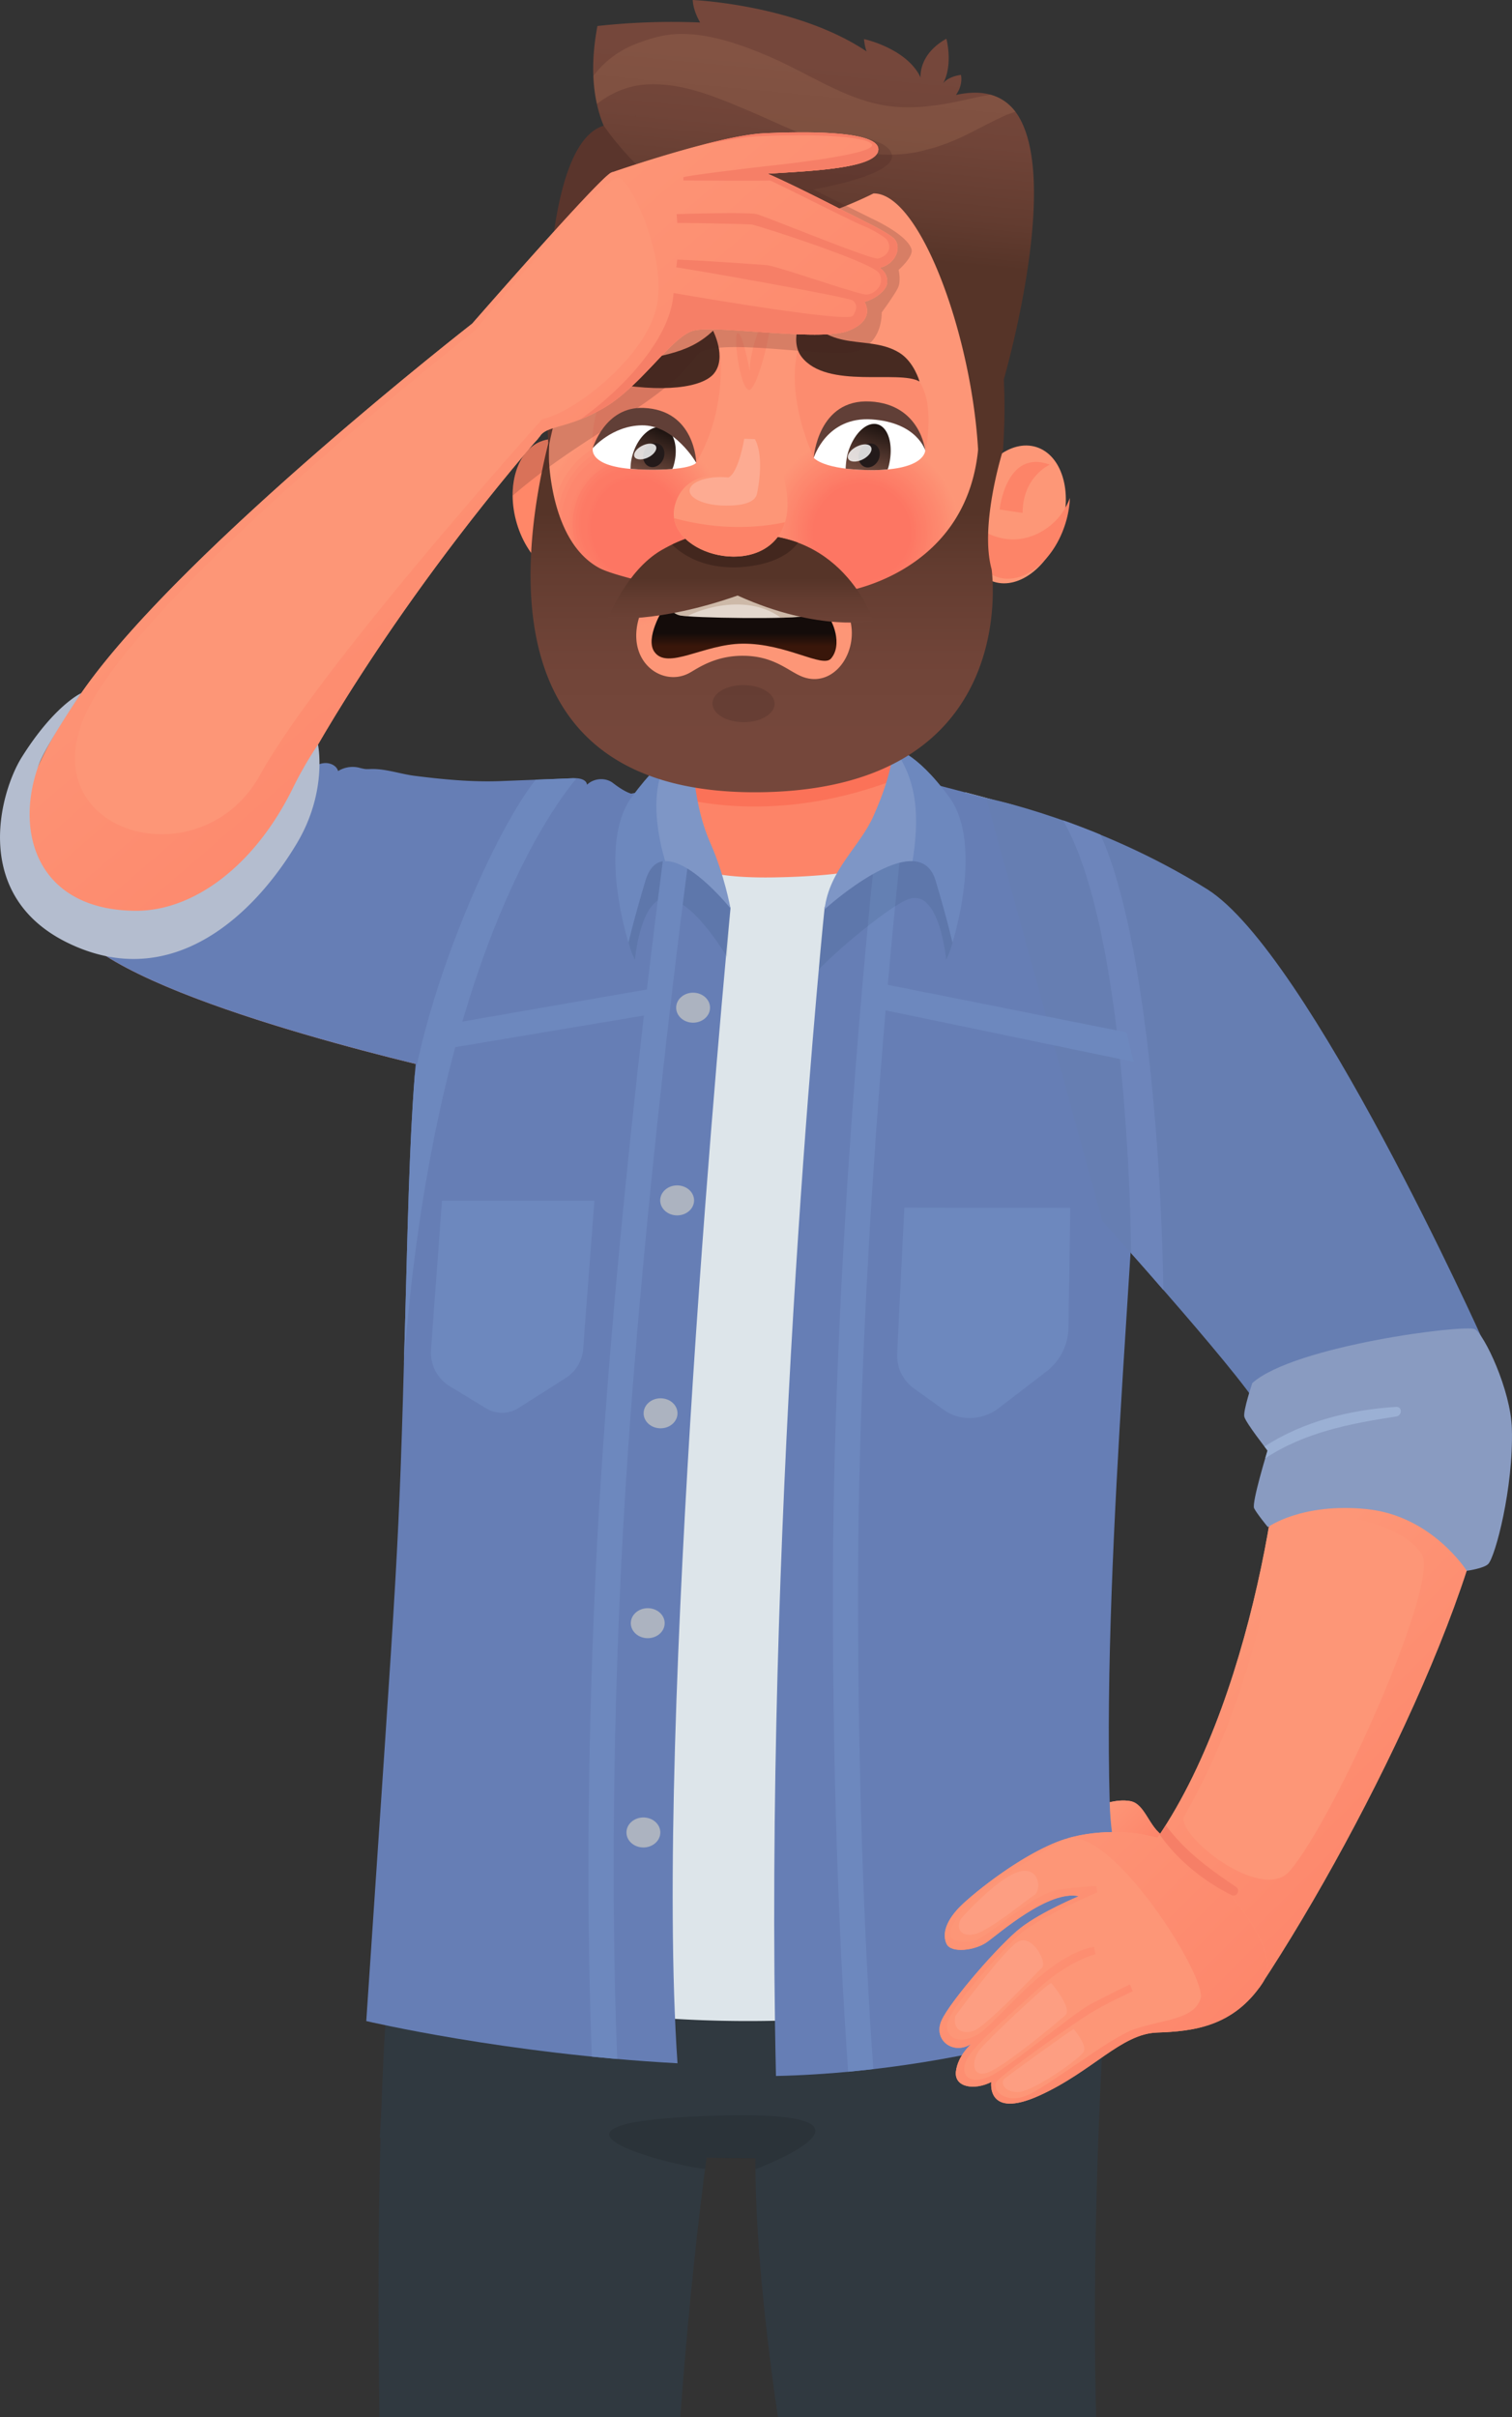 <?xml version="1.0" encoding="utf-8"?>
<svg xmlns="http://www.w3.org/2000/svg" xmlns:xlink="http://www.w3.org/1999/xlink" id="Ñëîé_1" data-name="Ñëîé 1" viewBox="0 0 1250 1998">
  <rect x="0" y="0" width="1250" height="1998" fill="#333333" stroke="none"/>
  <defs>
    <style>.cls-1{fill:#303940;}.cls-2,.cls-97{opacity:0.11;}.cls-3{fill:#fd9477;}.cls-4{fill:url(#Áåçûìÿííûé_ãðàäèåíò_6);}.cls-5{fill:#fd9677;}.cls-6{fill:#667eb5;}.cls-7{fill:#fd8468;}.cls-8{fill:#393e3f;}.cls-9{fill:#dde5ea;}.cls-10{fill:#00263b;}.cls-10,.cls-120{opacity:0.08;}.cls-11{fill:#6d88be;}.cls-12{fill:#fb7258;}.cls-13{fill:#acb3c0;}.cls-108,.cls-113,.cls-115,.cls-120,.cls-14{fill:#fff;}.cls-14{opacity:0.12;}.cls-15{fill:#7c302a;}.cls-16{fill:#ff8768;}.cls-17{fill:#3e1208;}.cls-18{fill:#fd9777;}.cls-19{opacity:0.44;}.cls-20{fill:#fd9676;}.cls-21{fill:#fd9576;}.cls-22{fill:#fd9475;}.cls-23{fill:#fd9375;}.cls-24{fill:#fd9274;}.cls-25{fill:#fd9173;}.cls-26{fill:#fd9073;}.cls-27{fill:#fd8f72;}.cls-28{fill:#fd8e71;}.cls-29{fill:#fd8d71;}.cls-30{fill:#fd8c70;}.cls-31{fill:#fd8b70;}.cls-32{fill:#fd8a6f;}.cls-33{fill:#fd896e;}.cls-34{fill:#fd886e;}.cls-35{fill:#fd876d;}.cls-36{fill:#fd866c;}.cls-37{fill:#fd856c;}.cls-38{fill:#fd846b;}.cls-39{fill:#fd836b;}.cls-40{fill:#fd826a;}.cls-41{fill:#fd8169;}.cls-42{fill:#fd8069;}.cls-43{fill:#fd7f68;}.cls-44{fill:#fd7e67;}.cls-45{fill:#fd7d67;}.cls-46{fill:#fd7c66;}.cls-47{fill:#fd7b66;}.cls-48{fill:#fd7a65;}.cls-49{fill:#fd7964;}.cls-50{fill:#fd7864;}.cls-51{fill:#fd7763;}.cls-52{fill:#fd7662;}.cls-53{fill:#fd7562;}.cls-54{fill:#fd7461;}.cls-55{fill:#fd7361;}.cls-56{fill:#fd7260;}.cls-57{fill:#fd725f;}.cls-58{fill:#fd715f;}.cls-59{fill:#fd705e;}.cls-60{fill:#fd6f5e;}.cls-61{fill:#fd6e5d;}.cls-62{fill:#fd6d5c;}.cls-63{fill:#fd6c5c;}.cls-64{fill:#fd6b5b;}.cls-65{fill:#fd6a5a;}.cls-66{fill:#fd695a;}.cls-67{fill:#fd6859;}.cls-68{fill:#fd6759;}.cls-69{fill:#fd6658;}.cls-70{fill:#fd6557;}.cls-71{fill:#fd6457;}.cls-72{fill:#fd6356;}.cls-73{fill:#fd6255;}.cls-74{fill:#fd6155;}.cls-75{fill:#fd6054;}.cls-76{fill:#fd5f54;}.cls-77{fill:#fd5e53;}.cls-78{fill:#fd5d52;}.cls-79{fill:#fd5c52;}.cls-80{fill:#fd5b51;}.cls-81{fill:#fd5a50;}.cls-82{fill:#fd5950;}.cls-83{fill:#fd584f;}.cls-84{fill:#fd574f;}.cls-85{fill:#fd564e;}.cls-86{fill:#fd554d;}.cls-87{fill:#fd544d;}.cls-88{fill:#fd534c;}.cls-89{fill:#fd524b;}.cls-90{fill:#fd514b;}.cls-91{fill:#fd504a;}.cls-92{fill:#fd4f4a;}.cls-93{fill:#fd4e49;}.cls-94{fill:url(#Áåçûìÿííûé_ãðàäèåíò_57);}.cls-95{fill:#5a352c;}.cls-96{fill:url(#Áåçûìÿííûé_ãðàäèåíò_4);}.cls-97{fill:#fdba7f;}.cls-98{fill:#e3d7cd;}.cls-99{fill:#ba9e89;opacity:0.53;}.cls-100{fill:url(#Áåçûìÿííûé_ãðàäèåíò_57-2);}.cls-101{fill:url(#Áåçûìÿííûé_ãðàäèåíò_57-3);}.cls-102{fill:#43271e;}.cls-103,.cls-114{fill:#fd8368;}.cls-103{opacity:0.5;}.cls-104{fill:#472a21;}.cls-105{fill:#442121;}.cls-105,.cls-115{opacity:0.2;}.cls-106{fill:url(#Áåçûìÿííûé_ãðàäèåíò_6-2);}.cls-107{fill:#b4bdcf;}.cls-109{fill:url(#Áåçûìÿííûé_ãðàäèåíò_12);}.cls-110{fill:url(#Áåçûìÿííûé_ãðàäèåíò_12-2);}.cls-111{fill:#613f37;}.cls-112{fill:#231a1a;}.cls-113{opacity:0.82;}.cls-116{fill:url(#Áåçûìÿííûé_ãðàäèåíò_6-3);}.cls-117{fill:#667eb2;}.cls-118{fill:#6d85bb;}.cls-119{fill:url(#Áåçûìÿííûé_ãðàäèåíò_6-4);}.cls-121{fill:#899bc1;}.cls-122{fill:#f67f67;}.cls-123{fill:#9bb0d4;}</style>
    <linearGradient id="Áåçûìÿííûé_ãðàäèåíò_6" x1="1383.11" y1="1633.99" x2="1341.68" y2="1592.55" gradientUnits="userSpaceOnUse">
      <stop offset="0" stop-color="#fd8268"/>
      <stop offset="1" stop-color="#fd9677"/>
    </linearGradient>
    <linearGradient id="Áåçûìÿííûé_ãðàäèåíò_57" x1="1101.66" y1="154.11" x2="1087.07" y2="308.46" gradientUnits="userSpaceOnUse">
      <stop offset="0" stop-color="#75473b"/>
      <stop offset="0.35" stop-color="#704438"/>
      <stop offset="0.75" stop-color="#633c30"/>
      <stop offset="1" stop-color="#563428"/>
    </linearGradient>
    <linearGradient id="Áåçûìÿííûé_ãðàäèåíò_4" x1="1040.11" y1="625.35" x2="1040.11" y2="636.26" gradientUnits="userSpaceOnUse">
      <stop offset="0" stop-color="#140c0a"/>
      <stop offset="1" stop-color="#39160a"/>
    </linearGradient>
    <linearGradient id="Áåçûìÿííûé_ãðàäèåíò_57-2" x1="1058.9" y1="708.14" x2="1058.9" y2="526.33" xlink:href="#Áåçûìÿííûé_ãðàäèåíò_57"/>
    <linearGradient id="Áåçûìÿííûé_ãðàäèåíò_57-3" x1="1037.54" y1="646.37" x2="1037.54" y2="580.11" xlink:href="#Áåçûìÿííûé_ãðàäèåíò_57"/>
    <linearGradient id="Áåçûìÿííûé_ãðàäèåíò_6-2" x1="997.52" y1="755.67" x2="687.9" y2="397.07" xlink:href="#Áåçûìÿííûé_ãðàäèåíò_6"/>
    <linearGradient id="Áåçûìÿííûé_ãðàäèåíò_12" x1="958.72" y1="478.16" x2="976.83" y2="429.88" gradientTransform="matrix(0.99, 0.03, -0.04, 1, 24.16, -15.75)" gradientUnits="userSpaceOnUse">
      <stop offset="0" stop-color="#704a3e"/>
      <stop offset="1"/>
    </linearGradient>
    <linearGradient id="Áåçûìÿííûé_ãðàäèåíò_12-2" x1="1139.83" y1="491.04" x2="1156.32" y2="441.08" gradientTransform="matrix(1, 0, 0, 1, 0, 0)" xlink:href="#Áåçûìÿííûé_ãðàäèåíò_12"/>
    <linearGradient id="Áåçûìÿííûé_ãðàäèåíò_6-3" x1="1699.11" y1="1617.24" x2="1488.09" y2="1406.22" xlink:href="#Áåçûìÿííûé_ãðàäèåíò_6"/>
    <linearGradient id="Áåçûìÿííûé_ãðàäèåíò_6-4" x1="1455.58" y1="1870.29" x2="1220.91" y2="1635.63" xlink:href="#Áåçûìÿííûé_ãðàäèåíò_6"/>
  </defs>
  <path class="cls-1" d="M987.4,2100c9.9-133.3,23.2-229.5,27.8-254.5-1-.1-33.7,3.5-34.7,3.4-79.7-11.1-153.5-107.4-233-119.7-7.4,66.4-11.4,204.2-8.8,370.8Z" transform="translate(-425 -102)"/>
  <path class="cls-1" d="M1331.2,2100c-4.5-175.9,7.7-347.7,7.9-351.2L1082,1789.3c-14.8,1.3-31,33.9-32.3,86.8-1.4,57.3,5.8,137.4,18.4,223.9Z" transform="translate(-425 -102)"/>
  <path class="cls-1" d="M751.1,1668.7c-6.4,109.5-12.2,200.4-12.2,200.4s172.1,18.7,357.8,17c120.7-1.1,223.7,8.7,231.6-45,7.3-50,12.9-109.9,17.4-172.4Z" transform="translate(-425 -102)"/>
  <path class="cls-2" d="M1010.2,1851.1c-173.5,6.4-18.8,43.6-2.3,43.7l1.2-9.4c13,.5,17.5.8,40.4.8,0,0,0,5.6.1,9C1050.1,1895,1183.4,1844.7,1010.2,1851.1Z" transform="translate(-425 -102)"/>
  <path class="cls-3" d="M1386.9,1620c-12.3-7.9-15.2-26.8-27.4-29.1s-26,3.8-26,3.8l2.6,19.7,51.2,14.6,10.5-7.8S1389,1621.3,1386.9,1620Z" transform="translate(-425 -102)"/>
  <path class="cls-4" d="M1386.9,1620c-12.3-7.9-15.2-26.8-27.4-29.1s-26,3.8-26,3.8l2.6,19.7,51.2,14.6,10.5-7.8S1389,1621.3,1386.9,1620Z" transform="translate(-425 -102)"/>
  <path class="cls-5" d="M871.2,462.8c17.7-20.6-55.9-93.2-55.9-93.2S580.4,552.5,496.2,669.3s-56.9,163.1,1.5,212.2c67,56.4,307.1,108.4,307.1,108.4L947.2,761,674.6,741.3S740.2,615.2,871.2,462.8Z" transform="translate(-425 -102)"/>
  <path class="cls-6" d="M571,849.7c-87.8,22-124.9-16.5-126.8-74.7-7.3,46.3,17.1,75.9,53.5,106.5,67,56.4,307.1,108.4,307.1,108.4L954,756.7c-4.2,6.5-19.5-5.3-22.2-7.4-6.2-4.8-15.9-4.1-21.5,1.4-.5-4.5-6.6-5.6-11.1-5.4L882,746l-43.2,1.7c-23.8.9-47.6-1.4-71.3-4.4-11.4-1.5-23.3-5.7-34.7-5.6-2,0-4,.2-6,0a52.3,52.3,0,0,1-5.4-1.2,22.8,22.8,0,0,0-16.9,2.9c-1.2-4.5-6.4-6.9-11.1-6.6-12.8.8-16,15.6-21.6,25.3a279.3,279.3,0,0,1-22.9,34.2C629,817.8,603.2,841.7,571,849.7Z" transform="translate(-425 -102)"/>
  <path class="cls-7" d="M1085.1,576h0c-45-.8-77.8,21.8-78.3,54.1L990.6,776.4c-.5,32.2,45,37.2,90.1,37.9s82-4.5,82.5-36.8V639C1163.7,606.8,1130.2,576.8,1085.1,576Z" transform="translate(-425 -102)"/>
  <polygon class="cls-8" points="691.3 1679.3 741.5 1684.8 810 1563 762 1563 691.3 1679.3"/>
  <path class="cls-7" d="M912.4,774V884h326.9V763C1141.3,734,1007.3,734.3,912.4,774Z" transform="translate(-425 -102)"/>
  <path class="cls-9" d="M1222.7,756.9c-9.4,56.4-80.4,69.1-158,70.4-70.1,1.1-101.9-14-114.3-67.8-23.2,4-82.5,22.8-115.3,43.9v947c52.1,11.7,128.2,23.4,221.4,22.2,100-1.3,174.3-15.2,220.3-27.2V772.3a173.5,173.5,0,0,0-27.7-8.2C1240.6,761.6,1231.8,759.3,1222.7,756.9Z" transform="translate(-425 -102)"/>
  <path class="cls-6" d="M972.4,755.1c-42.1,0-126,34.2-151.6,59.3C765.9,868,765.2,999.7,760,1191.1c-5.6,205.3-5.7,185.3-32.2,581.6,0,0,115.3,27.2,257.3,34.9-19.6-284.2,39.3-908.5,43.8-954.7C1026,838.2,981.7,795.8,972.4,755.1Z" transform="translate(-425 -102)"/>
  <path class="cls-6" d="M1369.1,935.3c0-18.5,3.3-145.6-120-171.2-8.5-2.5-47.6-12.7-56.7-15.1-8.1,48.4-27.7,38.7-85.6,102.7-5.6,56.3-50.3,517.7-40.3,966.4,172.3-3.8,314.6-62.6,314.6-62.6-4.8-56.6-36.7-89.5-38.7-163.6C1336.4,1376.5,1368.7,1079.3,1369.1,935.3Z" transform="translate(-425 -102)"/>
  <path class="cls-10" d="M949.9,758h0s-21.3,95.6,0,137.4c0,0,5.4-60.2,31.8-49.7,17.5,6.9,34.7,31.8,44.4,47.4,1.4-20.9,2.3-35,2.8-40.2-2.9-14.2-44.4-54.2-55.5-93.7A106.8,106.8,0,0,0,949.9,758Z" transform="translate(-425 -102)"/>
  <path class="cls-11" d="M975.3,796.1c-.4,3.2-45.1,331.4-58,608.5-8.6,184.1-5.9,323.8-3,397.5l21,2c-2.9-72.4-5.9-212.7,2.8-398.5,12-258.1,51.8-560.9,57.3-602-1.2-1.7-2.4-3.5-3.5-5.3Z" transform="translate(-425 -102)"/>
  <path class="cls-12" d="M1059.6,768.5c30-1,65.9-6.9,105.4-22a28.9,28.9,0,0,1-.8-5.9l.5-18.9c-75.5,30.2-138.3,28.9-169.4,22.3l-.7,9a26.2,26.2,0,0,1-3.2,9.8A279.7,279.7,0,0,0,1059.6,768.5Z" transform="translate(-425 -102)"/>
  <path class="cls-11" d="M1169.7,805.4l-12.6-1.4-9.1,7.5c-5.5,51.8-33.8,331.8-34.4,595.6-.5,191.2,7.2,332.5,12.6,407.5l20.8-2.2c-5.4-74.6-13-215.2-12.6-405.2C1135.1,1117.7,1169.3,808.5,1169.7,805.4Z" transform="translate(-425 -102)"/>
  <path class="cls-10" d="M1207.2,758a89.9,89.9,0,0,0-16.6.3c-9.1,38.4-29.8,33.8-83.8,93.6-.6,6.4-3.5,26.9-4.8,51.5,17.7-18.6,58.6-52,73.4-57.9,26.4-10.4,31.8,49.9,31.8,49.9,21.3-41.7,0-137.4,0-137.4Z" transform="translate(-425 -102)"/>
  <polygon class="cls-11" points="374.6 845.8 364 867.7 545.9 837.2 542.5 816.6 374.6 845.8"/>
  <path class="cls-11" d="M997.6,713.8s-21.7,8-50.4,47.2-2.6,120.2-2.6,120.2,4.4-19.2,14-51.2c14.1-47.1,70.3,22.9,70.3,22.9s-5-27.6-16.4-53.4C995.1,760.3,997.6,713.8,997.6,713.8Z" transform="translate(-425 -102)"/>
  <ellipse class="cls-13" cx="546.1" cy="1168.3" rx="14" ry="12.4"/>
  <ellipse class="cls-13" cx="535.5" cy="1341.8" rx="14" ry="12.4"/>
  <ellipse class="cls-13" cx="531.9" cy="1514.8" rx="14" ry="12.4"/>
  <ellipse class="cls-13" cx="573" cy="833" rx="14" ry="12.4"/>
  <ellipse class="cls-13" cx="559.8" cy="992.3" rx="14" ry="12.4"/>
  <path class="cls-11" d="M1163.1,720.4s1.5,16.8-15.9,56c-11.4,25.8-36.5,44.3-40.5,77.3,0,0,77.7-70.8,91.8-23.7,9.6,32,13.9,51.2,13.9,51.2s26.1-81-2.6-120.2S1163.1,720.4,1163.1,720.4Z" transform="translate(-425 -102)"/>
  <path class="cls-14" d="M997.6,713.8s-5.4,2.1-14.5,9c-20.8,19.8-17.5,59.9-8.2,91.1,21.8-1,54,39,54,39s-5-27.6-16.4-53.4C995.1,760.3,997.6,713.8,997.6,713.8Z" transform="translate(-425 -102)"/>
  <path class="cls-14" d="M1163.1,720.4s1.5,16.8-15.9,56c-11.4,25.8-36.5,44.3-40.5,77.3,0,0,45-41,72.7-39.8,5.2-32.7,5.5-65.7-15.8-93.4Z" transform="translate(-425 -102)"/>
  <path class="cls-11" d="M899,745.3l-17,.7-14.1.5c-31.1,38.9-81.8,151.1-100,244.3-4.5,56.4-5.8,123.5-7.9,200.3-.4,13.6-.7,26.1-1.1,37.9C784,901.7,880.8,770.2,901.4,745.7Z" transform="translate(-425 -102)"/>
  <path class="cls-11" d="M781.3,1217.8a32.6,32.6,0,0,0,15.5,30.1l29.9,18.2a25.5,25.5,0,0,0,27-.2l38.9-24.7a31.3,31.3,0,0,0,14.5-24.1l9.3-122.5h-126Z" transform="translate(-425 -102)"/>
  <path class="cls-11" d="M1309.8,1100.5l-137.2-.2-5.9,120.4a33.6,33.6,0,0,0,13.8,29l24.8,17.8c13.3,9.5,31.8,8.9,45.4-1.5l39.2-30.1a46.6,46.6,0,0,0,18.4-36Z" transform="translate(-425 -102)"/>
  <path class="cls-15" d="M1115.5,584.2v0Z" transform="translate(-425 -102)"/>
  <path class="cls-16" d="M873.8,466.3c-21.1,6.8-30.7,37.5-21.5,68.5s33.8,50.7,54.9,43.9,30.7-37.5,21.5-68.5S894.9,459.5,873.8,466.3Z" transform="translate(-425 -102)"/>
  <path class="cls-17" d="M985.8,180.8a6.2,6.2,0,0,0-.1-.9A3.1,3.1,0,0,0,985.8,180.8Z" transform="translate(-425 -102)"/>
  <path class="cls-5" d="M1242.2,504.3c.6-75.4-9.8-170.9-24.9-227.1-11.5-73.1-217.3-108.7-278.5-8.8-19.6,46.4-51.6,133-62.5,219.2v-1.5S819,715,1022.9,730.4s227.2-92,219.3-226.1Z" transform="translate(-425 -102)"/>
  <ellipse class="cls-18" cx="1267.4" cy="523.1" rx="58.6" ry="40.1" transform="matrix(0.3, -0.95, 0.95, 0.3, -37.97, 1472.34)"/>
  <path class="cls-7" d="M1288.1,540.2c-17.1,10.7-35,9.4-49.5,1.1v65.2a275.4,275.4,0,0,0,3.8-31.1,28.3,28.3,0,0,0,6.2,3.3c20.8,7.6,46.1-11.1,56.5-41.8a82.4,82.4,0,0,0,4.4-23.3A52.4,52.4,0,0,1,1288.1,540.2Z" transform="translate(-425 -102)"/>
  <path class="cls-7" d="M1251.4,523.2l19,2.8c.1-30.1,22.5-39.9,22.5-39.9C1256.7,472.7,1251.4,523.2,1251.4,523.2Z" transform="translate(-425 -102)"/>
  <path class="cls-15" d="M1126.2,579v0Z" transform="translate(-425 -102)"/>
  <g class="cls-19">
    <circle class="cls-18" cx="1137.4" cy="542.5" r="81.3" transform="translate(-545.8 510.6) rotate(-28.7)"/>
    <circle class="cls-20" cx="1137.4" cy="542.5" r="80.7" transform="translate(-475.5 861.2) rotate(-45)"/>
    <circle class="cls-21" cx="1137.4" cy="542.5" r="80.2" transform="translate(-475.5 861.2) rotate(-45)"/>
    <circle class="cls-22" cx="1137.4" cy="542.5" r="79.6" transform="translate(-475.5 861.2) rotate(-45)"/>
    <circle class="cls-23" cx="1137.4" cy="542.5" r="79.1" transform="translate(-543.5 543.7) rotate(-30.2)"/>
    <circle class="cls-24" cx="1137.4" cy="542.5" r="78.5" transform="translate(-528.7 658.7) rotate(-35.5)"/>
    <circle class="cls-25" cx="1137.4" cy="542.5" r="78" transform="translate(-475.5 861.2) rotate(-45)"/>
    <circle class="cls-26" cx="1137.4" cy="542.5" r="77.4" transform="translate(-547.7 457.2) rotate(-26.3)"/>
    <circle class="cls-27" cx="1137.4" cy="542.5" r="76.9" transform="translate(-475.5 861.2) rotate(-45)"/>
    <circle class="cls-28" cx="1137.4" cy="542.5" r="76.3" transform="translate(-475.5 861.2) rotate(-45)"/>
    <circle class="cls-29" cx="1137.4" cy="542.5" r="75.8" transform="translate(-547.7 432.3) rotate(-25.1)"/>
    <circle class="cls-30" cx="1137.4" cy="542.5" r="75.2" transform="translate(-475.5 861.2) rotate(-45)"/>
    <circle class="cls-31" cx="1137.4" cy="542.5" r="74.7" transform="translate(-533.5 629.9) rotate(-34.1)"/>
    <circle class="cls-32" cx="1137.4" cy="542.5" r="74.1" transform="translate(-475.5 861.2) rotate(-45)"/>
    <circle class="cls-33" cx="1137.4" cy="542.5" r="73.6" transform="translate(-475.5 861.2) rotate(-45)"/>
    <circle class="cls-34" cx="1137.4" cy="542.5" r="73" transform="translate(-537.5 601.2) rotate(-32.8)"/>
    <circle class="cls-35" cx="1137.4" cy="542.5" r="72.5" transform="translate(-475.5 861.2) rotate(-45)"/>
    <circle class="cls-36" cx="1137.4" cy="542.5" r="71.9" transform="translate(-475.5 861.2) rotate(-45)"/>
    <circle class="cls-37" cx="1137.4" cy="542.5" r="71.4" transform="translate(-475.5 861.2) rotate(-45)"/>
    <circle class="cls-38" cx="1137.4" cy="542.5" r="70.8" transform="translate(-475.5 861.2) rotate(-45)"/>
    <circle class="cls-39" cx="1137.4" cy="542.5" r="70.3" transform="translate(-475.5 861.2) rotate(-45)"/>
    <circle class="cls-40" cx="1137.4" cy="542.5" r="69.7" transform="translate(-475.5 861.2) rotate(-45)"/>
    <circle class="cls-41" cx="1137.4" cy="542.5" r="69.2" transform="translate(-475.5 861.2) rotate(-45)"/>
    <circle class="cls-42" cx="1137.4" cy="542.5" r="68.6" transform="translate(-537.5 600.9) rotate(-32.8)"/>
    <circle class="cls-43" cx="1137.4" cy="542.5" r="68.1" transform="translate(-475.5 861.2) rotate(-45)"/>
    <circle class="cls-44" cx="1137.4" cy="542.5" r="67.6" transform="translate(-475.5 861.2) rotate(-45)"/>
    <circle class="cls-45" cx="1137.4" cy="542.5" r="67" transform="translate(-475.5 861.2) rotate(-45)"/>
    <circle class="cls-46" cx="1137.4" cy="542.5" r="66.5" transform="translate(-522.7 690.7) rotate(-37)"/>
    <circle class="cls-47" cx="1137.4" cy="542.5" r="65.9" transform="translate(-50.7 1443.4) rotate(-78.2)"/>
    <circle class="cls-48" cx="1137.4" cy="542.5" r="65.4" transform="translate(-475.5 861.2) rotate(-45)"/>
    <circle class="cls-49" cx="1137.4" cy="542.5" r="64.8" transform="translate(-525.4 676.8) rotate(-36.3)"/>
    <circle class="cls-50" cx="1137.4" cy="542.5" r="64.3" transform="translate(-475.5 861.2) rotate(-45)"/>
    <circle class="cls-51" cx="1137.4" cy="542.5" r="63.7" transform="translate(-475.5 861.2) rotate(-45)"/>
    <circle class="cls-52" cx="1137.4" cy="542.5" r="63.2" transform="translate(-327.7 1152.1) rotate(-59.9)"/>
    <circle class="cls-53" cx="1137.4" cy="542.5" r="62.6" transform="translate(-530.8 646.7) rotate(-34.9)"/>
    <circle class="cls-54" cx="1137.4" cy="542.5" r="62.1" transform="translate(-475.5 861.2) rotate(-45)"/>
    <circle class="cls-55" cx="1137.4" cy="542.5" r="61.5" transform="translate(-445.2 -57.5) rotate(-2.2)"/>
    <circle class="cls-56" cx="1137.4" cy="542.5" r="61" transform="translate(-534.8 621.1) rotate(-33.7)"/>
    <circle class="cls-57" cx="1137.4" cy="542.5" r="60.4" transform="translate(-475.5 861.2) rotate(-45)"/>
    <circle class="cls-58" cx="1137.4" cy="542.5" r="59.9" transform="translate(-475.5 861.2) rotate(-45)"/>
    <circle class="cls-59" cx="1137.4" cy="542.5" r="59.3" transform="translate(-466 -6.1) rotate(-4.7)"/>
    <circle class="cls-60" cx="1137.4" cy="542.5" r="58.8" transform="translate(-394.7 1042.5) rotate(-54)"/>
    <circle class="cls-61" cx="1137.4" cy="542.5" r="58.2" transform="translate(-475.5 861.2) rotate(-45)"/>
    <circle class="cls-62" cx="1137.4" cy="542.5" r="57.7" transform="translate(-157.3 1352.5) rotate(-71.9)"/>
    <circle class="cls-63" cx="1137.4" cy="542.5" r="57.1" transform="translate(-530.9 234.7) rotate(-16.1)"/>
    <circle class="cls-64" cx="1137.4" cy="542.5" r="56.6" transform="translate(-475.5 861.2) rotate(-45)"/>
    <circle class="cls-65" cx="1137.4" cy="542.5" r="56" transform="translate(76.1 1528.2) rotate(-85.2)"/>
    <circle class="cls-66" cx="1137.4" cy="542.5" r="55.5" transform="translate(-382.4 1064.6) rotate(-55.2)"/>
    <circle class="cls-67" cx="1137.4" cy="542.5" r="54.9" transform="translate(-547.7 449.6) rotate(-25.9)"/>
    <circle class="cls-68" cx="1137.4" cy="542.5" r="54.4" transform="translate(-292.9 1200.5) rotate(-62.6)"/>
    <circle class="cls-69" cx="1137.4" cy="542.5" r="53.8" transform="translate(-33.8 1456.1) rotate(-79.2)"/>
    <circle class="cls-70" cx="1137.4" cy="542.5" r="53.3" transform="translate(94.6 1538.9) rotate(-86.1)"/>
    <circle class="cls-71" cx="1137.4" cy="542.5" r="52.7" transform="translate(-264.8 1236.2) rotate(-64.7)"/>
    <circle class="cls-72" cx="1137.4" cy="542.5" r="52.2" transform="translate(-325.9 1154.6) rotate(-60)"/>
    <circle class="cls-73" cx="1137.4" cy="542.5" r="51.6" transform="translate(148.5 1567.5) rotate(-88.9)"/>
    <circle class="cls-74" cx="1137.4" cy="542.5" r="51.1" transform="translate(-83 1417.9) rotate(-76.4)"/>
    <circle class="cls-75" cx="1137.4" cy="542.5" r="50.5" transform="translate(-204.7 1304.8) rotate(-68.8)"/>
    <circle class="cls-76" cx="1137.4" cy="542.5" r="50" transform="translate(-177.1 1333.2) rotate(-70.6)"/>
    <circle class="cls-77" cx="1137.4" cy="542.5" r="49.4" transform="translate(-509 130.2) rotate(-11.2)"/>
    <circle class="cls-78" cx="1137.4" cy="542.5" r="48.9" transform="translate(-479.5 31.3) rotate(-6.5)"/>
    <circle class="cls-79" cx="1137.4" cy="542.5" r="48.3" transform="translate(-13.6 1470.5) rotate(-80.3)"/>
    <circle class="cls-80" cx="1137.4" cy="542.5" r="47.8" transform="translate(-161.5 1348.4) rotate(-71.6)"/>
    <circle class="cls-81" cx="1137.4" cy="542.5" r="47.2" transform="translate(-517.6 166.6) rotate(-12.9)"/>
    <circle class="cls-82" cx="1137.4" cy="542.5" r="46.7" transform="translate(-507.7 125.2) rotate(-11)"/>
    <circle class="cls-83" cx="1137.4" cy="542.5" r="46.1" transform="translate(-6.6 1475.5) rotate(-80.7)"/>
    <circle class="cls-84" cx="1137.4" cy="542.5" r="45.6" transform="translate(-523 191.8) rotate(-14.1)"/>
    <circle class="cls-85" cx="1137.4" cy="542.5" r="45" transform="translate(-523.3 193.2) rotate(-14.2)"/>
    <circle class="cls-86" cx="1137.4" cy="542.5" r="44.5" transform="translate(7.5 1485.1) rotate(-81.5)"/>
    <circle class="cls-87" cx="1137.4" cy="542.5" r="43.9" transform="translate(-467.5 -1.9) rotate(-4.9)"/>
    <circle class="cls-88" cx="1137.4" cy="542.5" r="43.4" transform="translate(-435.9 -78.5) rotate(-1.2)"/>
    <circle class="cls-89" cx="1137.4" cy="542.5" r="42.8" transform="translate(-547.8 436.9) rotate(-25.3)"/>
    <circle class="cls-90" cx="1137.4" cy="542.5" r="42.3" transform="translate(-440.2 -68.9) rotate(-1.7)"/>
    <circle class="cls-91" cx="1137.4" cy="542.5" r="41.7" transform="translate(-501.6 102.4) rotate(-9.9)"/>
    <circle class="cls-92" cx="1137.4" cy="542.5" r="41.2" transform="translate(-497.7 88.9) rotate(-9.3)"/>
    <circle class="cls-93" cx="1137.4" cy="542.5" r="40.6" transform="translate(-543.8 340.9) rotate(-21)"/>
  </g>
  <g class="cls-19">
    <ellipse class="cls-18" cx="950.7" cy="538" rx="81.3" ry="74.6" transform="translate(-45.1 1367.4) rotate(-88)"/>
    <ellipse class="cls-20" cx="950.7" cy="538" rx="80.7" ry="74.1" transform="translate(-45.1 1367.4) rotate(-88)"/>
    <ellipse class="cls-21" cx="950.7" cy="538" rx="80.2" ry="73.6" transform="translate(-45.1 1367.4) rotate(-88)"/>
    <ellipse class="cls-22" cx="950.7" cy="538" rx="79.6" ry="73.1" transform="matrix(0.03, -1, 1, 0.03, -45.12, 1367.38)"/>
    <ellipse class="cls-23" cx="950.7" cy="538" rx="79.1" ry="72.6" transform="translate(-45.1 1367.4) rotate(-88)"/>
    <ellipse class="cls-24" cx="950.7" cy="538" rx="78.5" ry="72.1" transform="matrix(0.03, -1, 1, 0.03, -45.12, 1367.38)"/>
    <ellipse class="cls-25" cx="950.7" cy="538" rx="78" ry="71.6" transform="translate(-45.1 1367.4) rotate(-88)"/>
    <ellipse class="cls-26" cx="950.7" cy="538" rx="77.4" ry="71.1" transform="translate(-45.1 1367.4) rotate(-88)"/>
    <ellipse class="cls-27" cx="950.7" cy="538" rx="76.9" ry="70.6" transform="matrix(0.03, -1, 1, 0.03, -45.11, 1367.38)"/>
    <ellipse class="cls-28" cx="950.7" cy="538" rx="76.3" ry="70.1" transform="translate(-45.1 1367.4) rotate(-88)"/>
    <ellipse class="cls-29" cx="950.7" cy="538" rx="75.8" ry="69.6" transform="translate(-45.1 1367.4) rotate(-88)"/>
    <ellipse class="cls-30" cx="950.7" cy="538" rx="75.2" ry="69.1" transform="translate(-45.1 1367.4) rotate(-88)"/>
    <ellipse class="cls-31" cx="950.7" cy="538" rx="74.7" ry="68.6" transform="translate(-45.1 1367.4) rotate(-88)"/>
    <ellipse class="cls-32" cx="950.7" cy="538" rx="74.1" ry="68.1" transform="translate(-45.1 1367.4) rotate(-88)"/>
    <ellipse class="cls-33" cx="950.7" cy="538" rx="73.6" ry="67.6" transform="translate(-45.1 1367.4) rotate(-88)"/>
    <ellipse class="cls-34" cx="950.7" cy="538" rx="73" ry="67.1" transform="translate(-45.1 1367.4) rotate(-88)"/>
    <ellipse class="cls-35" cx="950.7" cy="538" rx="72.5" ry="66.6" transform="translate(-45.1 1367.4) rotate(-88)"/>
    <ellipse class="cls-36" cx="950.7" cy="538" rx="71.9" ry="66.1" transform="translate(-45.1 1367.4) rotate(-88)"/>
    <ellipse class="cls-37" cx="950.7" cy="538" rx="71.4" ry="65.5" transform="translate(-45.1 1367.4) rotate(-88)"/>
    <ellipse class="cls-38" cx="950.7" cy="538" rx="70.8" ry="65" transform="matrix(0.03, -1, 1, 0.03, -45.12, 1367.38)"/>
    <ellipse class="cls-39" cx="950.7" cy="538" rx="70.3" ry="64.5" transform="translate(-45.1 1367.4) rotate(-88)"/>
    <ellipse class="cls-40" cx="950.7" cy="538" rx="69.7" ry="64" transform="translate(-45.1 1367.4) rotate(-88)"/>
    <ellipse class="cls-41" cx="950.7" cy="538" rx="69.2" ry="63.5" transform="translate(-45.1 1367.4) rotate(-88)"/>
    <ellipse class="cls-42" cx="950.7" cy="538" rx="68.6" ry="63" transform="translate(-45.1 1367.4) rotate(-88)"/>
    <ellipse class="cls-43" cx="950.7" cy="538" rx="68.1" ry="62.5" transform="translate(-45.1 1367.4) rotate(-88)"/>
    <ellipse class="cls-44" cx="950.7" cy="538" rx="67.6" ry="62" transform="translate(-45.1 1367.4) rotate(-88)"/>
    <ellipse class="cls-45" cx="950.7" cy="538" rx="67" ry="61.5" transform="translate(-45.1 1367.4) rotate(-88)"/>
    <ellipse class="cls-46" cx="950.7" cy="538" rx="66.5" ry="61" transform="matrix(0.03, -1, 1, 0.03, -45.13, 1367.38)"/>
    <ellipse class="cls-47" cx="950.7" cy="538" rx="65.9" ry="60.5" transform="translate(-45.1 1367.4) rotate(-88)"/>
    <ellipse class="cls-48" cx="950.7" cy="538" rx="65.4" ry="60" transform="translate(-45.1 1367.4) rotate(-88)"/>
    <ellipse class="cls-49" cx="950.7" cy="538" rx="64.8" ry="59.5" transform="translate(-45.1 1367.4) rotate(-88)"/>
    <ellipse class="cls-50" cx="950.7" cy="538" rx="64.3" ry="59" transform="translate(-45.1 1367.4) rotate(-88)"/>
    <ellipse class="cls-51" cx="950.7" cy="538" rx="63.7" ry="58.5" transform="translate(-45.1 1367.4) rotate(-88)"/>
    <ellipse class="cls-52" cx="950.7" cy="538" rx="63.2" ry="58" transform="translate(-45.1 1367.4) rotate(-88)"/>
    <ellipse class="cls-53" cx="950.7" cy="538" rx="62.6" ry="57.5" transform="matrix(0.03, -1, 1, 0.03, -45.13, 1367.37)"/>
    <ellipse class="cls-54" cx="950.7" cy="538" rx="62.1" ry="57" transform="translate(-45.1 1367.4) rotate(-88)"/>
    <ellipse class="cls-55" cx="950.7" cy="538" rx="61.5" ry="56.5" transform="translate(-45.1 1367.4) rotate(-88)"/>
    <ellipse class="cls-56" cx="950.7" cy="538" rx="61" ry="56" transform="translate(-45.1 1367.4) rotate(-88)"/>
    <ellipse class="cls-57" cx="950.7" cy="538" rx="60.4" ry="55.5" transform="translate(-45.1 1367.4) rotate(-88)"/>
    <ellipse class="cls-58" cx="950.7" cy="538" rx="59.9" ry="55" transform="translate(-45.1 1367.4) rotate(-88)"/>
    <ellipse class="cls-59" cx="950.7" cy="538" rx="59.3" ry="54.5" transform="translate(-45.1 1367.4) rotate(-88)"/>
    <ellipse class="cls-60" cx="950.7" cy="538" rx="58.8" ry="53.9" transform="translate(-45.1 1367.4) rotate(-88)"/>
    <ellipse class="cls-61" cx="950.7" cy="538" rx="58.2" ry="53.4" transform="translate(-45.1 1367.4) rotate(-88)"/>
    <ellipse class="cls-62" cx="950.7" cy="538" rx="57.7" ry="52.9" transform="translate(-45.1 1367.4) rotate(-88)"/>
    <ellipse class="cls-63" cx="950.7" cy="538" rx="57.1" ry="52.4" transform="translate(-45.1 1367.4) rotate(-88)"/>
    <ellipse class="cls-64" cx="950.7" cy="538" rx="56.6" ry="51.9" transform="translate(-45.1 1367.4) rotate(-88)"/>
    <ellipse class="cls-65" cx="950.7" cy="538" rx="56" ry="51.4" transform="translate(-45.1 1367.4) rotate(-88)"/>
    <ellipse class="cls-66" cx="950.7" cy="538" rx="55.5" ry="50.9" transform="translate(-45.1 1367.4) rotate(-88)"/>
    <ellipse class="cls-67" cx="950.7" cy="538" rx="54.9" ry="50.4" transform="translate(-45.1 1367.4) rotate(-88)"/>
    <ellipse class="cls-68" cx="950.7" cy="538" rx="54.4" ry="49.9" transform="translate(-45.1 1367.4) rotate(-88)"/>
    <ellipse class="cls-69" cx="950.7" cy="538" rx="53.8" ry="49.4" transform="translate(-45.1 1367.4) rotate(-88)"/>
    <ellipse class="cls-70" cx="950.7" cy="538" rx="53.3" ry="48.9" transform="translate(-45.1 1367.4) rotate(-88)"/>
    <ellipse class="cls-71" cx="950.7" cy="538" rx="52.7" ry="48.4" transform="translate(-45.1 1367.4) rotate(-88)"/>
    <ellipse class="cls-72" cx="950.7" cy="538" rx="52.2" ry="47.9" transform="matrix(0.03, -1, 1, 0.03, -45.14, 1367.37)"/>
    <ellipse class="cls-73" cx="950.7" cy="538" rx="51.6" ry="47.4" transform="translate(-45.1 1367.4) rotate(-88)"/>
    <ellipse class="cls-74" cx="950.7" cy="538" rx="51.1" ry="46.9" transform="translate(-45.1 1367.4) rotate(-88)"/>
    <ellipse class="cls-75" cx="950.7" cy="538" rx="50.5" ry="46.4" transform="translate(-45.1 1367.4) rotate(-88)"/>
    <ellipse class="cls-76" cx="950.7" cy="538" rx="50" ry="45.9" transform="translate(-45.1 1367.4) rotate(-88)"/>
    <ellipse class="cls-77" cx="950.7" cy="538" rx="49.4" ry="45.4" transform="matrix(0.03, -1, 1, 0.03, -45.14, 1367.37)"/>
    <ellipse class="cls-78" cx="950.7" cy="538" rx="48.9" ry="44.9" transform="translate(-45.1 1367.4) rotate(-88)"/>
    <ellipse class="cls-79" cx="950.7" cy="538" rx="48.3" ry="44.4" transform="translate(-45.1 1367.4) rotate(-88)"/>
    <ellipse class="cls-80" cx="950.7" cy="538" rx="47.8" ry="43.9" transform="translate(-45.1 1367.4) rotate(-88)"/>
    <ellipse class="cls-81" cx="950.7" cy="538" rx="47.2" ry="43.4" transform="translate(-45.1 1367.4) rotate(-88)"/>
    <ellipse class="cls-82" cx="950.7" cy="538" rx="46.7" ry="42.9" transform="matrix(0.03, -1, 1, 0.03, -45.13, 1367.37)"/>
    <ellipse class="cls-83" cx="950.7" cy="538" rx="46.1" ry="42.4" transform="translate(-45.1 1367.4) rotate(-88)"/>
    <path class="cls-84" d="M952.3,492.4c-23.1-.8-42.5,19-43.4,44.1s17.1,46.2,40.2,47,42.6-18.9,43.5-44.1S975.4,493.2,952.3,492.4Z" transform="translate(-425 -102)"/>
    <ellipse class="cls-85" cx="950.7" cy="538" rx="45" ry="41.3" transform="matrix(0.03, -1, 1, 0.03, -45.13, 1367.37)"/>
    <ellipse class="cls-86" cx="950.7" cy="538" rx="44.5" ry="40.8" transform="translate(-45.1 1367.4) rotate(-88)"/>
    <ellipse class="cls-87" cx="950.7" cy="538" rx="43.9" ry="40.3" transform="translate(-45.1 1367.4) rotate(-88)"/>
    <ellipse class="cls-88" cx="950.7" cy="538" rx="43.4" ry="39.8" transform="translate(-45.1 1367.4) rotate(-88)"/>
    <ellipse class="cls-89" cx="950.7" cy="538" rx="42.8" ry="39.3" transform="translate(-45.1 1367.4) rotate(-88)"/>
    <ellipse class="cls-90" cx="950.7" cy="538" rx="42.3" ry="38.8" transform="translate(-45.1 1367.4) rotate(-88)"/>
    <ellipse class="cls-91" cx="950.7" cy="538" rx="41.7" ry="38.3" transform="translate(-45.1 1367.4) rotate(-88)"/>
    <ellipse class="cls-92" cx="950.7" cy="538" rx="41.2" ry="37.8" transform="translate(-45.1 1367.4) rotate(-88)"/>
    <path class="cls-93" d="M952.2,497.4c-20.6-.8-38,16.8-38.8,39.3s15.3,41.2,35.9,41.9,37.9-16.9,38.7-39.3S972.7,498.1,952.2,497.4Z" transform="translate(-425 -102)"/>
  </g>
  <path class="cls-94" d="M1267.9,199.6c-12.5-22.1-34.4-23.2-52.6-19.1,6.3-8.8,4.1-16.6,4.1-16.6-12.1,1.8-14.9,7.4-14.9,7.4,8.7-15.7,2.9-37.3,2.9-37.3-23.6,13.3-21.3,32.1-21.3,32.1-11.4-24.2-46.8-31.8-46.8-31.8a41.2,41.2,0,0,0,2.1,10.2c-58-38.9-143.7-42.5-143.7-42.5.3,6.6,3.1,13.3,6.1,18.6a563.5,563.5,0,0,0-84.9,2.9c-10.7,56.8,5,90.6,22.4,109.9-63.4,73.3-49.1,187.7-49.1,187.7,13-69.6,57-155.7,90.3-157.3,0,0,28.8,23.8,72,24.9,38.7,1,92.6-26.8,92.6-26.8,38.6-.7,82.1,119.1,86.7,215.5,1.1,22,20.4-3.3,20.4-3.3a508,508,0,0,0,.7-58.5C1255,415,1300.8,257.8,1267.9,199.6Z" transform="translate(-425 -102)"/>
  <path class="cls-95" d="M924.1,205.9c-62.2,18.6-45.6,266-45.6,266,13-69.5,70.7-206.5,104-208.1C982.5,263.8,951.8,245.3,924.1,205.9Z" transform="translate(-425 -102)"/>
  <path class="cls-14" d="M1165.8,190.8h0Z" transform="translate(-425 -102)"/>
  <path class="cls-14" d="M1165.9,195h0Z" transform="translate(-425 -102)"/>
  <path class="cls-96" d="M973.3,605.1s-15.2,24.3-7.4,35.6c10.7,15.6,40.9-6.3,72.8-6.6,36.2-.4,66.3,20.4,73.3,12.3,9.9-11.5,1.3-32.1-3.7-36.5s-54.7-26.5-77.7-25.1S973.3,605.1,973.3,605.1Z" transform="translate(-425 -102)"/>
  <path class="cls-97" d="M1244,180.3c-7.6,1.2-15.7,3-24,4.9-19.8,4.3-40.6,7.2-60.8,4.4-23.5-3.3-44.1-13.9-65-24.6-10.5-5.4-21-10.9-31.8-15.6-23.2-10.1-50.6-20-76.3-19.3-12.7.3-25.2,4.1-36.9,8.8a80,80,0,0,0-26.4,17.5,86.8,86.8,0,0,0-7.2,8.3,125.7,125.7,0,0,0,2.9,23.3l2.6-2a79.1,79.1,0,0,1,15.7-8.9,71,71,0,0,1,21.1-5.2c30.5-2.2,58.8,10.2,86.4,21.8,11.2,4.7,22.7,10.2,34.8,15.3a386.1,386.1,0,0,0,37.9,14.3c22.2,6.9,49.3,9.1,72,3,3.1-.9,6.1-1.5,9-2.4a195.7,195.7,0,0,0,30.8-12.9c8.9-4.5,16.5-8.6,23.1-11.6a74.5,74.5,0,0,1,12.6-5A38.1,38.1,0,0,0,1244,180.3Z" transform="translate(-425 -102)"/>
  <path class="cls-98" d="M979.2,601.1s-1.1,7.1,7.4,9.5,97.8,3.5,104.4.4,7.2-15.4,7.2-15.4l-62.2-15Z" transform="translate(-425 -102)"/>
  <path class="cls-99" d="M1036,580.6l-56.8,20.5s-1.1,7.1,7.4,9.5a48.8,48.8,0,0,0,7.4.8,5.6,5.6,0,0,1,2-1.4c22.6-10,53.5-13,74.4,2.6h.1c10.7-.2,18.7-.8,20.5-1.6,6.6-3.2,7.2-15.4,7.2-15.4Z" transform="translate(-425 -102)"/>
  <path class="cls-14" d="M1165.4,190.8h0Z" transform="translate(-425 -102)"/>
  <path class="cls-100" d="M1233.6,473.9c-10.6,106.3-118.4,119.7-119.4,118,33,30.8,6,83.4-27.1,69-11.2-4.9-22.5-16.3-46.6-16.8s-38.8,10.5-45.4,14.1c-27.2,15.1-67.2-20.3-27.2-72.9,0,0-36.7-7.8-47.9-14-21.3-11.8-31.8-36.1-37-58.8a184.2,184.2,0,0,1-4.1-28.6,150.9,150.9,0,0,1,.2-15.3l-.8-.2c-25.8,104.1-42.4,290.7,174.4,288.5,218.3-2.3,192.1-184.3,192.1-184.3-10.2-36.8,9.4-98.5,9.4-98.5Z" transform="translate(-425 -102)"/>
  <path class="cls-101" d="M1030.3,545.3s-20.9-10.3-58.5,11.5c-28.8,16.7-43.9,56.1-43.9,56.1s39.9,4.9,106.9-18.6c67.5,30.6,112.3,20.9,112.3,20.9S1120.3,533.6,1030.3,545.3Z" transform="translate(-425 -102)"/>
  <path class="cls-102" d="M980.6,552.2l.7.7c17.5,16.3,41.8,20.4,64.9,17,10.5-1.6,20.9-4.6,29.7-10.7a40.3,40.3,0,0,0,8.9-8.6c-14.9-5.5-32.8-8.1-54.5-5.3a37.3,37.3,0,0,0-9-2.2C1013,542.3,999.2,543.1,980.6,552.2Z" transform="translate(-425 -102)"/>
  <path class="cls-2" d="M1039.8,668.3c-14.3-.1-25.8,6.7-25.8,15.2s11.4,15.4,25.6,15.5,25.7-6.7,25.8-15.2S1054,668.4,1039.8,668.3Z" transform="translate(-425 -102)"/>
  <path class="cls-103" d="M1061.5,360.6c-5-1.2-17.3,32.1-16.6,48.3,0,0-6.1-32.5-10-31.6s1.4,43.6,8.8,46.9S1066.5,361.8,1061.5,360.6Z" transform="translate(-425 -102)"/>
  <path class="cls-103" d="M924.2,425.5C912.4,451.8,915,473,915,473s26.5,10.6,37.8,11.5,47.8,0,47.8,0c27.4-46.7,19.1-95.1,19.1-95.1C995,381.5,924.2,425.5,924.2,425.5Z" transform="translate(-425 -102)"/>
  <path class="cls-103" d="M1109.6,409.8l-20.7-31.6c-20.2,45.8,10.6,105.7,10.6,105.7l90.5-9s7.7-32.5-2.9-54.1S1109.6,409.8,1109.6,409.8Z" transform="translate(-425 -102)"/>
  <path class="cls-104" d="M940.8,404.4c-13,4.9-17.1,13.3-17.1,13.3,51,9.9,82.5,4.3,91.6-7,10.7-13.2-.8-35.3-.8-35.3C991.7,397.1,967.2,394.5,940.8,404.4Z" transform="translate(-425 -102)"/>
  <path class="cls-104" d="M1168.7,393.7c-25.3-15.8-57.9,1-79.4-34,0,0-12.5,23.2-1.6,37.3,20.9,27.1,80.7,10.5,97.5,20.4C1185.2,417.4,1180.8,401.3,1168.7,393.7Z" transform="translate(-425 -102)"/>
  <path class="cls-17" d="M950.8,198.3l-.2-.9A6.6,6.6,0,0,0,950.8,198.3Z" transform="translate(-425 -102)"/>
  <path class="cls-14" d="M1127.4,202h.1S1127.8,202,1127.4,202Z" transform="translate(-425 -102)"/>
  <path class="cls-14" d="M1127.5,205Z" transform="translate(-425 -102)"/>
  <path class="cls-14" d="M1127,202.1h0Z" transform="translate(-425 -102)"/>
  <path class="cls-105" d="M1145.8,282.7l-48.5-24.1s68.7-11.4,65-28.7c-4.6-22.3-92.9-18.2-92.9-18.2L1052,236.9,909.3,347.4c-11.6,35.5-22.8,76.2-29.7,117.7a29.9,29.9,0,0,0-5.8,1.2c-15.8,5.1-25.1,23.5-25,45.5,58.9-51,123.9-76.3,151.8-115.6,12.7-17.8,112.9,3.6,133.7-4.2s19.6-31.7,19.6-31.7,11.1-15.1,13.6-20.7.4-14.5.4-14.5,12.7-11.1,10.6-17.3C1174.5,295.6,1145.8,282.7,1145.8,282.7Z" transform="translate(-425 -102)"/>
  <path class="cls-5" d="M1163.2,298.4c-5.2-4.2-16.6-10.1-23.8-13.6h0c-1.7-.9-7.3-3.8-14.9-7.5-14.2-7.3-43-22-64.8-31.7,34.4-2.3,90.2-4.1,91.4-19.7s-57.6-15.4-94.9-13.5S932.8,244,932.8,244h0a6.1,6.1,0,0,0-2.6.8c-11.5,5.8-127.6,139.4-127.6,139.4L860.3,472s4.7-.6,11.2-9.7,24.2-6,54-23.9,54.6-57.5,72.2-62.9,104.8,9.2,128.5,0,13.4-24,13.4-24c5.4-1,18.5-8,18.9-16.3a13,13,0,0,0-6.4-11.8C1166.4,320.2,1171.2,304.8,1163.2,298.4Z" transform="translate(-425 -102)"/>
  <path class="cls-106" d="M1163.2,298.4c-5.2-4.2-16.6-10.1-23.8-13.6h0c-1.7-.9-7.3-3.8-14.9-7.5-14.2-7.3-43-22-64.8-31.7,34.4-2.3,90.2-4.1,91.4-19.7s-57.6-15.5-94.9-13.7-123.4,31.6-123.4,31.6h0l-2.6.9c-9.1,4.6-84.5,90.2-114.9,124.9,0,0-234.9,182.9-319.1,299.7-66.9,92.7-63.4,141.1-29.9,181.6a62.5,62.5,0,0,0,19,10.7c9,3.2,18.3,4.4,27.8,5.4,21.3,2.2,43.2,2.1,63.6-5.2,16.7-6,30-17.9,43.2-29.3s28.8-25.3,39.6-41.1a201.9,201.9,0,0,0,14.9-25.9c2.4-4.9,4.6-9.9,7-14.8a46.1,46.1,0,0,0,3.6-8.6l-10.4-.8s64.2-123.4,192.3-273.5a33.2,33.2,0,0,0,4.2-5h.1l.8-1.1c6.8-8.3,24.5-5.8,53.5-23.3s54.6-57.5,72.2-62.9,104.8,9.2,128.5,0,13.4-24,13.4-24c5.4-1,18.5-8,18.9-16.3a13,13,0,0,0-6.4-11.8C1166.4,320.2,1171.2,304.8,1163.2,298.4ZM967.8,355.5c-9,41.6-67.4,87.2-94.6,93.1,0,0-182.8,203.1-233.2,294s-197.4,46.2-139.9-59S817.5,375.4,817.5,375.4,918.7,249.8,936.2,248.9C945.1,248.5,976.9,313.9,967.8,355.5Z" transform="translate(-425 -102)"/>
  <path class="cls-107" d="M667,753.7c-31.2,63.5-81.7,101.7-130.4,101.2-80.2-.8-99.8-64.1-79.9-119.7,6.1-17.2,35.4-60.2,35.4-60.2s-22.2,10-49.2,53.1c-17.7,28.4-42.1,113.8,37.7,153.1,86.3,42.4,154.7-23.1,189.9-82.2,25.5-42.8,17.4-81.5,17.4-81.5A306.9,306.9,0,0,0,667,753.7Z" transform="translate(-425 -102)"/>
  <path class="cls-108" d="M1150,444.1c-38.7-3.3-52.3,36.3-52.3,36.3s7.5,10.1,48.1,10.2c44.3,0,44.1-16.2,44.1-16.2S1188.6,447.4,1150,444.1Z" transform="translate(-425 -102)"/>
  <path class="cls-108" d="M915.1,472.4s-4.5,15.9,37.6,17.6c44.1,1.7,47.9-5.5,47.9-5.5S958.5,405.8,915.1,472.4Z" transform="translate(-425 -102)"/>
  <path class="cls-109" d="M973.5,455.5c-9.2-3-20.5,6.6-25.2,21.4a39,39,0,0,0-2,12.7l6.4.4a222.9,222.9,0,0,0,28.1-.3,14.2,14.2,0,0,0,.8-1.8C986.3,473,982.7,458.6,973.5,455.5Z" transform="translate(-425 -102)"/>
  <path class="cls-110" d="M1145.8,490.6a129.8,129.8,0,0,0,13.1-.6,5.6,5.6,0,0,1,.4-1.2c4.7-16.4,1.1-32.5-8.1-35.8s-20.5,7.2-25.3,23.6a62.7,62.7,0,0,0-1.8,12.8A207.1,207.1,0,0,0,1145.8,490.6Z" transform="translate(-425 -102)"/>
  <path class="cls-111" d="M956.9,439.2c-31.8-1.2-41.8,33.2-41.8,33.2s15.9-18.5,40.5-18.8c27-.4,45,30.9,45,30.9S999.8,440.8,956.9,439.2Z" transform="translate(-425 -102)"/>
  <path class="cls-111" d="M1144.5,433.9c-43.3-2.5-46.8,46.5-46.8,46.5s10.5-34.3,48.1-31.7,44.1,25.7,44.1,25.7S1186,436.2,1144.5,433.9Z" transform="translate(-425 -102)"/>
  <ellipse class="cls-112" cx="965.7" cy="478.4" rx="10.2" ry="8.5" transform="translate(-277.2 1078.2) rotate(-67)"/>
  <path class="cls-112" d="M1152.3,478.1c-.4,5.5-4.8,10.1-9.6,10.3s-8.4-4.2-7.9-9.7,4.8-10.1,9.6-10.2S1152.8,472.6,1152.3,478.1Z" transform="translate(-425 -102)"/>
  <path class="cls-113" d="M957.1,469.9c-5.1,2.1-8.5,6.2-7.8,9.1s5.4,3.7,10.5,1.6,8.4-6.2,7.7-9.1S962.1,467.8,957.1,469.9Z" transform="translate(-425 -102)"/>
  <path class="cls-113" d="M1133.8,470.9c-5.3,2.4-8.8,7-7.7,10s6.2,3.6,11.5,1.2,8.8-7,7.7-10.1S1139.1,468.4,1133.8,470.9Z" transform="translate(-425 -102)"/>
  <path class="cls-5" d="M1026.7,495.3s-35.2-6.5-43.7,24.1c-10.7,39,66.9,62,88.2,21.3s-34.5-116.5-34.5-116.5S1050.1,463.5,1026.7,495.3Z" transform="translate(-425 -102)"/>
  <path class="cls-114" d="M982.3,530.3c4.6,31.9,69.7,47.1,88.9,10.4a53.8,53.8,0,0,0,2.8-7C1043.4,540.2,1011.6,538.4,982.3,530.3Z" transform="translate(-425 -102)"/>
  <path class="cls-115" d="M1049.1,465l-8.8-.3s-4.6,28.1-13.1,32h.1l-4.2-.3c-15.2-.5-27.7,4.4-28,11s12,12,27.2,12.5,26.8-2,28.5-9.7C1050.8,510.2,1057.6,480.8,1049.1,465Z" transform="translate(-425 -102)"/>
  <path class="cls-5" d="M1623.4,1168.4H1432.3c27,34.9,48,64.4,50.7,75.2,8.7,33.3-16.4,253.8-100.9,377.5-18.8,27.6,70.9,143.8,84.6,123.1,90.8-137.3,204-372.2,191.6-465.8C1655.9,1260.1,1637.9,1200.4,1623.4,1168.4Z" transform="translate(-425 -102)"/>
  <path class="cls-116" d="M1658.3,1277.7c-2.4-18.3-20.4-76.7-34.9-110.7H1432.3c27,38,48,65.2,50.7,75.9,8.7,33.3-16.4,254.2-100.9,377.9-18.8,27.5,70.9,143.6,84.6,122.9C1557.5,1606.4,1670.7,1371.3,1658.3,1277.7Zm-166.9,370.8c-23.4,27.6-95.6-30.8-87.3-45.3,64.8-112.8,72.9-227.8,81.3-235.1,30.7-26.8,101.7-5.5,115.3,19.3S1529.1,1604,1491.4,1648.5Z" transform="translate(-425 -102)"/>
  <path class="cls-117" d="M1336.4,1111.4c3.8,4.3,126.8,140.6,133.1,160.7s181.7-61.6,181.7-61.6S1507.1,889.7,1422.9,837c-91.4-57.1-182.6-75.3-182.6-75.3Z" transform="translate(-425 -102)"/>
  <path class="cls-118" d="M1386.8,1168.4c-2.1-130.5-17.7-301.5-52-376.4-3.1-1.5-26.6-10.6-31.1-11.9,38.6,65.3,54.2,223.6,56.5,358C1364,1141.9,1383.3,1164.4,1386.8,1168.4Z" transform="translate(-425 -102)"/>
  <path class="cls-5" d="M1399.3,1624.8l-28-6s-27.7-6.3-60.1,1.8-74.1,40.4-89.7,54.8-17.6,25.9-13.9,33.6,23.2,5.5,33.2-1.5,51.1-43.5,76.1-38c0,0-30.7,12.7-48,26.1s-58.3,60.6-65.5,76.6,9.4,29,24.6,19.4c0,0-11,9.4-12.7,22.6s14.9,16.1,29.2,8.9c0,0-4.3,31.1,39.7,11.2s67.7-51.1,97.4-52.1,63-4.7,87.1-40.9S1399.3,1624.8,1399.3,1624.8Z" transform="translate(-425 -102)"/>
  <path class="cls-119" d="M1399.3,1624.8l-28-6s-27.7-6.3-60.1,1.8l-4.2,1.3c37.8-9.8,115.5,114.1,110.6,131.9s-32.7,17.9-54.7,25.6-72.5,48.7-90.1,55.2-28.1-5.3-24.1-11.5,60.8-46.2,75.6-55.6,37.2-19.4,37.2-19.4l-2.4-5.7s-15,7.2-31.7,15.9-70.9,55.6-86.4,61.1-22.1-2.2-17.2-13.9,33.1-35.3,59.1-59.2,47.8-28.8,47.8-28.8l-1.4-6.2c-41.7,8.2-80.8,65.1-97.7,73.5s-27-1-22.7-12.9,43.2-56.9,59.4-71.1,63.8-34.5,63.8-34.5l-.8-5.2s-6.9-.3-30.4,2.9-59.1,41.2-72.6,42.7-26.1-.2-9.6-23.1,84.2-59.8,87.4-61.5c-31.6,10-69.8,39.7-84.6,53.3s-17.6,25.9-13.9,33.6,23.2,5.5,33.2-1.5,51.1-43.5,76.1-38c0,0-30.7,12.7-48,26.1s-58.3,60.6-65.5,76.6,9.4,29,24.6,19.4c0,0-11,9.4-12.7,22.6s14.9,16.1,29.2,8.9c0,0-4.3,31.1,39.7,11.2s67.7-51.1,97.4-52.1,63-4.7,87.1-40.9S1399.3,1624.8,1399.3,1624.8Z" transform="translate(-425 -102)"/>
  <path class="cls-120" d="M1266,1649.7c-18.2,6.3-46.4,38.2-46.4,38.2-4.5,7.3-1.1,15.8,11.3,12.9s42-27.8,48.9-32S1284.3,1643.3,1266,1649.7Z" transform="translate(-425 -102)"/>
  <path class="cls-120" d="M1266.8,1707c-11.7,6.4-52.1,61.6-52.1,61.6-2.1,9.6,4.3,15.5,14.7,12.4s52.1-47.9,56.9-52.3S1278.4,1700.7,1266.8,1707Z" transform="translate(-425 -102)"/>
  <path class="cls-120" d="M1235.4,1795.9c-7.7,9.1-7.3,24.8,6.9,19.1s56.8-41.2,63.3-47-11.6-26.8-11.6-26.8C1287.9,1744.2,1243,1786.8,1235.4,1795.9Z" transform="translate(-425 -102)"/>
  <path class="cls-120" d="M1255.3,1820.5c-2.7,2.4-1.6,10.3,10.6,10.9s52.3-27.9,55.1-33.5-8.4-18.6-8.4-18.6C1307.7,1782.1,1258,1818,1255.3,1820.5Z" transform="translate(-425 -102)"/>
  <path class="cls-121" d="M1460.3,1245.3s-7.7,22.9-6.6,27.8,19.2,28,19.2,28-13.3,43.3-11.1,47.7,11.4,15.6,11.4,15.6,27.9-20.4,81.8-14.9,82.6,51,82.6,51,14.2-1.9,17.8-5.7c5.8-6.1,20.9-62.9,19.5-111.9-1-32.2-22.9-77.8-30.6-82.1S1494.9,1214.4,1460.3,1245.3Z" transform="translate(-425 -102)"/>
  <path class="cls-122" d="M1446.7,1661.7c-22.2-14.9-42.6-29.9-57.9-50.9l-4.6,7.1a37,37,0,0,1-2.8-2.8c15,22.9,37.4,41.2,61.6,53.4C1447.5,1670.7,1450.8,1664.5,1446.7,1661.7Z" transform="translate(-425 -102)"/>
  <path class="cls-123" d="M1579.2,1265c-37.5,2.3-76.9,11.9-108.8,32.8l2.5,3.3s-.7,2.5-1.9,6.4c32.5-21.4,69.9-28.7,108.4-34.6C1584.3,1272.1,1584.4,1264.7,1579.2,1265Z" transform="translate(-425 -102)"/>
  <polygon class="cls-11" points="721 832.9 937.2 877.8 931.3 853.4 725.3 812.4 721 832.9"/>
  <path class="cls-122" d="M1139.6,351.5c5.4-1,18.5-8,18.9-16.3a13,13,0,0,0-6.4-11.8c14.3-3.2,19.1-18.6,11.1-25-5.2-4.2-16.6-10.1-23.8-13.6h0c-1.7-.9-7.3-3.8-14.9-7.5-14.2-7.3-43-22-64.8-31.7,34.4-2.3,90.2-4.1,91.4-19.7s-57.6-15.5-94.9-13.7c-12.8.7-31.2,4.5-50,9.4,13.2-2.6,31.5-6,41.8-6.7,17.5-1.3,88.5-3,97.4,5.9s-86.6,18.5-86.6,18.5-68.8,8-68.8,9.3v2.6s70,.4,71.3,0,76.8,38.4,80.1,38.5c9.2,4.7,15.6,8.6,16.9,10.6,5.3,8.5-1.7,14.1-7.3,15.4s-93.3-35-100.6-36.7-56.1-.3-66,0l.5,7.3c9.2-.1,58.2.9,61.7,1.3s100.1,31.1,105.3,40.4-3.9,17.1-10.3,17.5-73.3-23.4-82.7-24.3c-7.6-.7-55.9-4-74-4.6l-.8,6.4c30.3,4.6,143.1,25,146,27.4s4.3,6.2,0,12.6-148.3-18.8-148.3-18.8c-2,37.6-42.3,79.8-76.9,104.4a139,139,0,0,0,20.6-10.2c29.7-17.9,54.6-57.5,72.2-62.9s104.8,9.2,128.5,0S1139.6,351.5,1139.6,351.5Z" transform="translate(-425 -102)"/>
</svg>